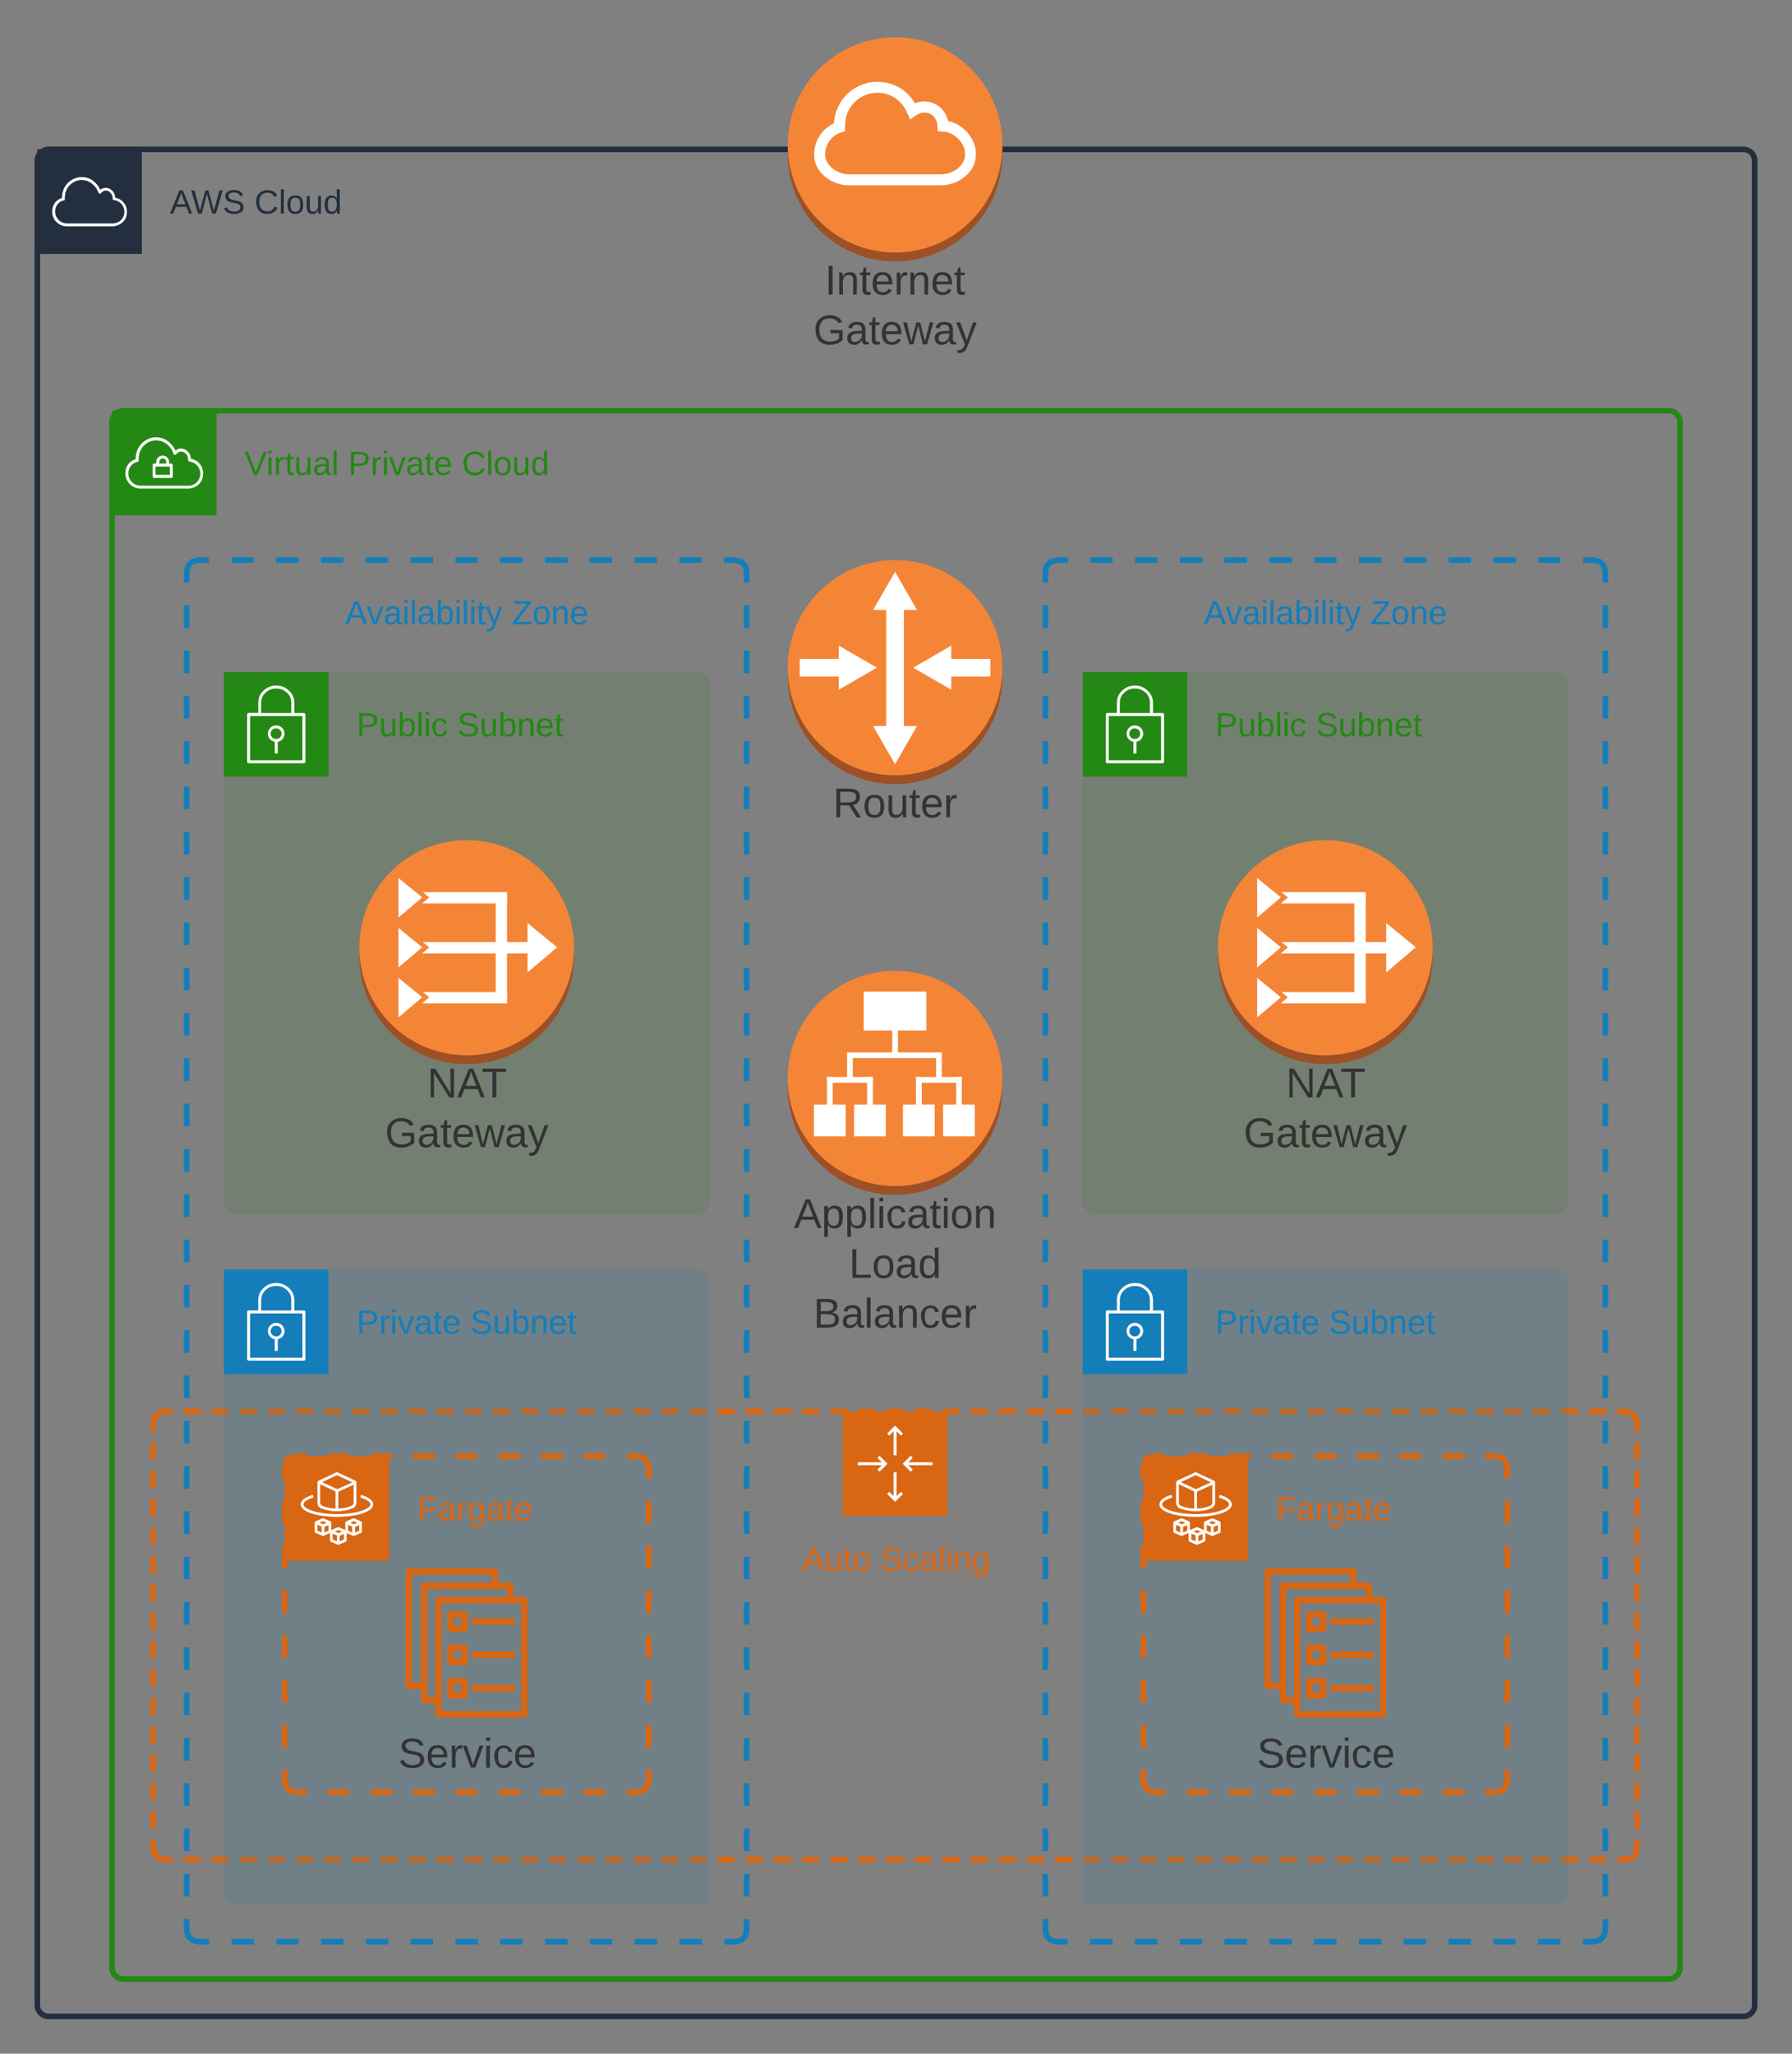 <svg xmlns="http://www.w3.org/2000/svg" xmlns:xlink="http://www.w3.org/1999/xlink" xmlns:lucid="lucid" width="960" height="1100"><rect width="100%" height="100%" fill="#808080" stroke="none"/><g transform="translate(1480 280)" lucid:page-tab-id="OW7zNHE_elRM"><path d="M-1420-54c0-3.3 2.7-6 6-6h828c3.3 0 6 2.7 6 6v828c0 3.3-2.7 6-6 6h-828c-3.3 0-6-2.7-6-6z" stroke="#248814" stroke-width="3" fill="#fff" fill-opacity="0"/><path d="M-1420-60h56v56h-56v-56z" stroke="#fff" stroke-opacity="0" fill="#248814"/><path d="M-1388.24-31.7h-1.18v-1.1c-.12-1.73-1.48-3.07-3.2-3.2-1.9-.13-3.54 1.3-3.67 3.2v1.07h-1.17c-.44 0-.8.36-.8.8v6.13c0 .44.36.8.8.8h9.23c.44 0 .8-.36.8-.8v-6.1c0-.44-.36-.8-.8-.8zm-6.4-1.06c.1-1.02 1-1.77 2-1.67.9.08 1.58.77 1.67 1.67v1.06h-3.72zm5.65 7.08h-7.67v-4.42h7.63z" stroke="#fff" stroke-opacity="0" fill="#fff"/><path d="M-1377.73-34.26c-.08-2.44-1.58-4.47-3.87-5.3-1.58-.46-3.16-.13-4.4.9-.68-1.44-1.47-2.6-2.6-3.75-3.24-3.36-7.94-4.3-12.18-2.4-4.04 1.9-6.4 5.63-6.54 10.05v.7c-3.4.98-5.66 4.08-5.5 7.65v.63c.4 4.28 3.92 7.52 8.2 7.47h26s7.42-.63 7.42-8.1c.04-3.9-2.66-7.2-6.53-7.86zm-.96 14.4h-25.9c-3.47.05-6.3-2.53-6.6-5.97v-.52c-.15-3.05 1.93-5.7 4.92-6.3.38-.12.63-.48.6-.9-.06-.4-.06-.73 0-1.14.07-3.78 2.1-6.94 5.52-8.6 1.25-.56 2.4-.8 3.83-.84 2.62.08 4.87 1.04 6.7 2.94 1.25 1.3 2.04 2.6 2.62 4.3.03.15.1.28.24.37.37.27.87.2 1.12-.17.83-1.18 2.25-1.67 3.62-1.3 1.8.72 2.87 2.4 2.83 4.32-.07.4.22.82.64.9 3.57.36 6.2 3.55 5.82 7.12-.3 3.13-2.7 5.52-5.82 5.85z" stroke="#fff" stroke-opacity="0" fill="#fff"/><use xlink:href="#a" transform="matrix(1,0,0,1,-1349,-40) translate(0 14.4)"/><use xlink:href="#b" transform="matrix(1,0,0,1,-1349,-40) translate(55.5 14.4)"/><use xlink:href="#c" transform="matrix(1,0,0,1,-1349,-40) translate(116.4 14.4)"/><path d="M-1460-194c0-3.3 2.7-6 6-6h908c3.3 0 6 2.7 6 6v988c0 3.3-2.7 6-6 6h-908c-3.3 0-6-2.7-6-6z" stroke="#232f3e" stroke-width="3" fill="#fff" fill-opacity="0"/><path d="M-1460-200h56v56h-56v-56z" stroke="#fff" stroke-opacity="0" fill="#232f3e"/><path d="M-1419.12-158.78h-25c-4.13.05-7.57-3.1-7.9-7.2v-.64c-.15-3.4 1.97-6.38 5.25-7.36v-.66c.12-4.22 2.44-7.75 6.24-9.57 4.12-1.86 8.73-.96 11.8 2.3 1.1 1.1 1.85 2.2 2.45 3.6 1.2-1 2.72-1.32 4.24-.9 2.24.8 3.68 2.74 3.76 5.1 3.68.65 6.32 3.8 6.28 7.56 0 7.07-7.04 7.73-7.12 7.76zm-26.7-13.88c-2.83.6-4.75 3.14-4.6 6.04v.53c.3 3.33 3.1 5.84 6.4 5.76h24.98c3.04-.3 5.4-2.64 5.68-5.7.28-3.43-2.24-6.5-5.68-6.78-.44-.05-.72-.44-.64-.87.08-1.83-1-3.44-2.72-4.13-1.32-.37-2.64.13-3.44 1.24-.2.25-.44.38-.76.33-.28-.05-.48-.24-.6-.5-.6-1.6-1.4-2.85-2.6-4.04-2.68-2.8-6.6-3.6-10.13-2-3.24 1.6-5.2 4.63-5.32 8.24-.04.4-.04.74 0 1.14.04.4-.2.76-.6.84z" stroke="#fff" stroke-opacity="0" fill="#fff"/><use xlink:href="#d" transform="matrix(1,0,0,1,-1389,-180) translate(0 14.4)"/><use xlink:href="#e" transform="matrix(1,0,0,1,-1389,-180) translate(45.3 14.4)"/><path d="M-943 82.36c0 31.8-25.76 57.63-57.5 57.63s-57.5-25.83-57.5-57.64c0-31.8 25.76-57.63 57.5-57.63S-943 50.55-943 82.36z" fill="#9d5025"/><path d="M-943 77.63c0 31.8-25.76 57.63-57.5 57.63s-57.5-25.82-57.5-57.63c0-31.8 25.76-57.63 57.5-57.63S-943 45.82-943 77.63z" fill="#f58536"/><path d="M-1005.23 43.3h9.45v69.04h-9.45V43.3z" fill="#fff"/><path d="M-1012.28 46.72l11.77-20.42 11.76 20.42h-23.54zM-1012.28 108.9l11.77 20.42 11.76-20.42h-23.54zM-973.82 72.9h24.35v9.46h-24.35V72.9z" fill="#fff"/><path d="M-970.4 89.42l-20.37-11.8 20.38-11.8v23.6zM-1051.56 72.9h24.35v9.46h-24.36V72.9z" fill="#fff"/><path d="M-1030.63 89.42l20.38-11.8-20.38-11.8v23.6z" fill="#fff"/><use xlink:href="#f" transform="matrix(1,0,0,1,-1058,140) translate(24.228 17.778)"/><path d="M-943 302.36c0 31.8-25.76 57.63-57.5 57.63s-57.5-25.83-57.5-57.64c0-31.8 25.76-57.63 57.5-57.63s57.5 25.82 57.5 57.63z" fill="#9d5025"/><path d="M-943 297.63c0 31.8-25.76 57.63-57.5 57.63s-57.5-25.82-57.5-57.63c0-31.8 25.76-57.63 57.5-57.63s57.5 25.82 57.5 57.63z" fill="#f58536"/><path d="M-983.73 251.08V272h-33.56v-20.92h33.57zM-957.78 311.64v17.04h-17v-17.04h17zM-979.27 311.64v17.04h-17v-17.04h17zM-1005.45 311.64v17.04h-17v-17.04h17zM-1026.95 311.64v17.04h-17v-17.04h17z" fill="#fff"/><path d="M-1036.98 296.9h3.06v16.7h-3.06v-16.7z" fill="#fff"/><path d="M-1036.98 296.9h24.57v3.05H-1037v-3.06z" fill="#fff"/><path d="M-1015.47 296.9h3.06v16.7h-3.07v-16.7zM-989.3 296.9h3.06v16.7h-3.06v-16.7z" fill="#fff"/><path d="M-989.3 296.9h24.56v3.05h-24.56v-3.06z" fill="#fff"/><path d="M-967.8 296.9h3.06v16.7h-3.05v-16.7zM-1026.2 284.95h3.06v13.47h-3.06v-13.47zM-1002.04 268.92h3.06v16.28h-3.06v-16.28z" fill="#fff"/><path d="M-1026.2 283.67h50.77v3.06h-50.77v-3.06z" fill="#fff"/><path d="M-978.5 284.95h3.07v13.47h-3.06v-13.47z" fill="#fff"/><use xlink:href="#g" transform="matrix(1,0,0,1,-1058,360) translate(3.272 17.778)"/><use xlink:href="#h" transform="matrix(1,0,0,1,-1058,360) translate(32.809 44.444)"/><use xlink:href="#i" transform="matrix(1,0,0,1,-1058,360) translate(13.735 71.111)"/><path d="M-943-197.64c0 31.8-25.76 57.63-57.5 57.63s-57.5-25.83-57.5-57.64c0-31.8 25.76-57.63 57.5-57.63s57.5 25.82 57.5 57.63z" fill="#9d5025"/><path d="M-1058-202.38h115v4.73h-115v-4.73z" fill="#9d5025"/><path d="M-943-202.37c0 31.8-25.76 57.63-57.5 57.63s-57.5-25.82-57.5-57.63c0-31.8 25.76-57.63 57.5-57.63s57.5 25.82 57.5 57.63z" fill="#f58536"/><path d="M-1043.86-196.64v-1.5c.44-7 4.34-12.8 10.66-15.86.6-12.86 11.52-22.8 24.43-22.12 8.05.38 14.8 4.5 18.88 11.47 6.6-2.77 14.13.28 16.9 6.82.43.95.7 1.72.86 2.67 8.67 1.72 14.9 10.03 14.9 17.02v1.4c0 8.53-8.83 16-18.88 16h-48.94c-9.96.07-18.8-7.42-18.8-15.9z" fill="#fff"/><path d="M-988.73-218.52l-3.67 2.54-1.87-4.06c-2.85-6.34-8.7-10.23-15.66-10.27h-.07c-9.52 0-17.3 7.77-17.3 17.38v3.23l-2.7.8c-4.57 1.83-7.57 5.85-7.94 10.8v1.4c0 4.66 5.7 10.08 12.96 10.08h49c7.33 0 12.95-5.42 12.95-10.1v-1.4c0-4.7-5.25-10.87-11.3-11.35l-3.3-.26-.24-3.28c0-1.4-.44-2.54-1.2-3.68-2.17-3.2-6.5-3.98-9.66-1.8z" fill="#f58536"/><use xlink:href="#j" transform="matrix(1,0,0,1,-1058,-140) translate(19.877 17.778)"/><use xlink:href="#k" transform="matrix(1,0,0,1,-1058,-140) translate(13.704 44.444)"/><path d="M-1380 26c0-3.3 2.7-6 6-6h288c3.3 0 6 2.7 6 6v728c0 3.3-2.7 6-6 6h-288c-3.3 0-6-2.7-6-6z" fill="#fff" fill-opacity="0"/><path d="M-1356 20h12m12 0h12m12 0h12m12 0h12m12 0h12m12 0h12m12 0h12m12 0h12m12 0h12m12 0h12m12 0h12m12 0h6l3.03.82 2.15 2.15.82 3.03v6.07m0 12.13v12.13m0 12.14V80.6m0 12.13v12.14m0 12.13v12.13m0 12.14v12.13m0 12.13v12.14m0 12.13v12.13m0 12.14v12.13m0 12.13v12.14m0 12.13v12.13m0 12.14V299m0 12.13v12.14m0 12.13v12.13m0 12.14v12.13m0 12.13v12.14m0 12.13v12.13m0 12.14v12.13m0 12.13v12.14m0 12.13v12.13m0 12.14v12.13m0 12.13v12.14m0 12.13v12.13m0 12.14v12.13m0 12.13v12.14m0 12.13v12.13m0 12.14V663m0 12.13v12.14m0 12.13v12.13m0 12.14v12.13m0 12.13V754l-.82 3.03-2.15 2.15-3.03.82h-6m-12 0h-12m-12 0h-12m-12 0h-12m-12 0h-12m-12 0h-12m-12 0h-12m-12 0h-12m-12 0h-12m-12 0h-12m-12 0h-12m-12 0h-12m-12 0h-6l-3.03-.82-2.15-2.15-.82-3.03v-6.07m0-12.13v-12.13m0-12.14V699.4m0-12.13v-12.14m0-12.13v-12.13m0-12.14V626.6m0-12.13v-12.14m0-12.13v-12.13m0-12.14V553.8m0-12.13v-12.14m0-12.13v-12.13m0-12.14V481m0-12.13v-12.14m0-12.13v-12.13m0-12.14V408.2m0-12.13v-12.14m0-12.13v-12.13m0-12.14V335.4m0-12.13v-12.14m0-12.13v-12.13m0-12.14V262.6m0-12.13v-12.14m0-12.13v-12.13m0-12.14V189.8m0-12.13v-12.14m0-12.13v-12.13m0-12.14V117m0-12.13V92.73m0-12.13V68.47m0-12.14V44.2m0-12.13V26l.82-3.03 2.15-2.15 3.03-.82h6" stroke="#147eba" stroke-width="3" fill="none"/><use xlink:href="#l" transform="matrix(1,0,0,1,-1380,40) translate(84.825 14.4)"/><use xlink:href="#m" transform="matrix(1,0,0,1,-1380,40) translate(174.225 14.4)"/><path d="M-1360 86c0-3.3 2.7-6 6-6h248c3.3 0 6 2.7 6 6v278c0 3.3-2.7 6-6 6h-248c-3.3 0-6-2.7-6-6z" fill="#248814" fill-opacity=".13"/><path d="M-1360 80h56v56h-56V80z" stroke="#fff" stroke-opacity="0" fill="#248814"/><path d="M-1316.62 102.18c-.15-.17-.34-.25-.56-.25h-5.15v-5.58c-.03-2.54-.96-4.7-2.84-6.4-1.9-1.84-4.15-2.75-6.77-2.75-2.65 0-4.9.83-6.8 2.62-1.9 1.7-2.87 3.87-2.9 6.4v5.66h-5.15c-.24 0-.43.1-.58.25-.16.17-.22.34-.22.6V128c0 .43.34.8.8.8h29.6c.46 0 .8-.37.8-.8v-25.28c0-.2-.06-.38-.22-.54zm-23.46-5.9c.03-2.13.8-3.88 2.37-5.3 1.6-1.5 3.52-2.2 5.73-2.2 2.22 0 4.12.75 5.7 2.25 1.54 1.4 2.32 3.2 2.32 5.32v5.58h-16.16zm22.1 30.94h-28.03v-23.7h28z" stroke="#fff" stroke-opacity="0" fill="#fff"/><path d="M-1332.8 117.3v6.25h1.6v-6.23c2.13-.4 3.62-2.2 3.63-4.35 0-2.43-1.97-4.4-4.4-4.43-2.2-.03-4.06 1.5-4.44 3.68-.42 2.4 1.2 4.68 3.6 5.1zm.82-7.15c.78 0 1.44.27 2 .82.54.56.82 1.22.8 2 .03 1.55-1.2 2.8-2.74 2.82h-.06c-1.56.1-2.92-1.06-3.04-2.62-.12-1.56 1.05-2.93 2.6-3.03.16-.02.28-.02.44 0z" stroke="#fff" stroke-opacity="0" fill="#fff"/><use xlink:href="#n" transform="matrix(1,0,0,1,-1289,100) translate(0 14.4)"/><use xlink:href="#o" transform="matrix(1,0,0,1,-1289,100) translate(53.9 14.4)"/><path d="M-1172.5 232.36c0 31.8-25.76 57.63-57.5 57.63s-57.5-25.83-57.5-57.64c0-31.8 25.76-57.63 57.5-57.63s57.5 25.82 57.5 57.63z" fill="#9d5025"/><path d="M-1172.5 227.63c0 31.8-25.76 57.63-57.5 57.63s-57.5-25.82-57.5-57.63c0-31.8 25.76-57.63 57.5-57.63s57.5 25.82 57.5 57.63z" fill="#f58536"/><path d="M-1214.44 200.86h6.06v53.5h-6.06v-53.5zM-1197.4 214.4l15.88 12.97-15.87 13.48V214.4z" fill="#fff"/><path d="M-1253.52 224.6l3.5 2.8-3.85 3.26h59.15v-6.06h-58.8zM-1253.87 203.9h45.5v-6.06h-45.14l3.45 2.82-3.82 3.25zM-1250.05 254.15l-3.82 3.26h45.5v-6.06h-45.14l3.45 2.8zM-1266.5 217.04l12.68 10.35-12.7 10.8v-21.16zM-1266.5 190.3l12.68 10.35-12.7 10.8v-21.16zM-1266.5 243.8l12.68 10.36-12.7 10.78V243.8z" fill="#fff"/><use xlink:href="#p" transform="matrix(1,0,0,1,-1287.5,290) translate(36.389 17.778)"/><use xlink:href="#k" transform="matrix(1,0,0,1,-1287.5,290) translate(13.704 44.444)"/><path d="M-1398 482c0-3.3 2.7-6 6-6h783c3.3 0 6 2.7 6 6v228c0 3.3-2.7 6-6 6h-783c-3.3 0-6-2.7-6-6z" fill="#fff" fill-opacity="0"/><path d="M-1381.46 476h9.03m6.03 0h9.03m6.03 0h9.03m6 0h9.05m6.02 0h9.04m6.03 0h9.03m6.03 0h9.02m6.02 0h9.04m6.02 0h9.04m6.02 0h9.03m6.02 0h9.03m6.02 0h9.04m6.03 0h9.04m6.02 0h9.02m6.03 0h9.03m6.03 0h9.04m6.02 0h9.04m6.02 0h9.04m6.02 0h9.03m6.04 0h9.03m6.02 0h9.03m6.02 0h9.04m6 0h9.04m6.03 0h9.03m6.02 0h9.04m6.02 0h9.04m6.02 0h9.03m6.03 0h9.03m6.03 0h9.03m6 0h9.05m6.02 0h9.04m6.03 0h9.03m6.03 0h9.02m6.02 0h9.04m6.02 0h9.04m6.02 0h9.03m6.02 0h9.03m6.02 0h9.04m6.03 0h9.04m6.02 0h9.02m6.03 0h9.03m6.03 0h9.04m6.02 0h9.04m6.02 0h9.04m6.02 0h9.03m6.04 0h9.03m6.02 0h9.03m6.02 0h9.04m6 0h9.04m6.03 0h9.03m6.02 0h9.04m6.02 0h4.52l3.03.82 2.15 2.15.82 3.03v4.56m0 6.08v9.12m0 6.08v9.12m0 6.08v9.12m0 6.08v9.12m0 6.08v9.12m0 6.08v9.12m0 6.08v9.12m0 6.08v9.12m0 6.08v9.12m0 6.08v9.12m0 6.08v9.12m0 6.08v9.12m0 6.08v9.12m0 6.08v9.12m0 6.08V710l-.82 3.03-2.15 2.15-3.03.82h-4.52m-6.02 0h-9.03m-6.03 0h-9.03m-6.03 0h-9.03m-6 0h-9.05m-6.02 0h-9.04m-6.03 0h-9.03m-6.03 0h-9.02m-6.02 0h-9.04m-6.02 0h-9.04m-6.02 0h-9.03m-6.02 0h-9.03m-6.02 0h-9.04m-6.03 0h-9.04m-6.02 0h-9.02m-6.03 0h-9.03m-6.03 0h-9.04m-6.02 0h-9.04m-6.02 0h-9.04m-6.02 0h-9.03m-6.04 0h-9.03m-6.02 0h-9.03m-6.02 0h-9.04m-6 0h-9.04m-6.03 0h-9.03m-6.02 0h-9.04m-6.02 0h-9.04m-6.02 0h-9.03m-6.03 0h-9.03m-6.03 0h-9.03m-6 0h-9.05m-6.02 0h-9.04m-6.03 0h-9.03m-6.03 0h-9.02m-6.02 0h-9.04m-6.02 0h-9.04m-6.02 0h-9.03m-6.02 0h-9.03m-6.02 0h-9.04m-6.03 0h-9.04m-6.02 0h-9.02m-6.03 0h-9.03m-6.03 0h-9.04m-6.02 0h-9.04m-6.02 0h-9.04m-6.02 0h-9.03m-6.04 0h-9.03m-6.02 0h-9.03m-6.02 0h-9.04m-6 0h-9.04m-6.03 0h-9.03m-6.02 0h-9.04m-6.02 0h-4.52l-3.03-.82-2.15-2.15-.82-3.03v-4.56m0-6.08v-9.12m0-6.08v-9.12m0-6.08v-9.12m0-6.08v-9.12m0-6.08v-9.12m0-6.08v-9.12m0-6.08v-9.12m0-6.08v-9.12m0-6.08v-9.12m0-6.08v-9.12m0-6.08v-9.12m0-6.08v-9.12m0-6.08v-9.12m0-6.08v-9.12m0-6.08V482l.82-3.03 2.15-2.15 3.03-.82h4.52" stroke="#d86613" stroke-width="3" fill="none"/><path d="M-1028.5 476h56v56h-56v-56z" stroke="#fff" stroke-opacity="0" fill="#d86613"/><path d="M-1008.82 499.73l-1.14 1.13 2.33 2.34h-12.87v1.6h12.87l-2.33 2.34 1.14 1.13 4.27-4.27-4.27-4.27zM-980.5 503.2h-12.87l2.33-2.34-1.14-1.13-4.27 4.27 4.27 4.27 1.14-1.13-2.33-2.34h12.87v-1.6zM-1001.3 486.63v12.87h1.6v-12.87l2.34 2.33 1.13-1.13-4.27-4.28-4.27 4.28 1.13 1.13 2.34-2.33zM-999.7 521.37V508.5h-1.6v12.87l-2.34-2.33-1.13 1.13 4.27 4.28 4.27-4.28-1.13-1.13-2.34 2.33z" stroke="#fff" stroke-opacity="0" fill="#fff"/><use xlink:href="#q" transform="matrix(1,0,0,1,-1398,547) translate(347.55 14.4)"/><use xlink:href="#r" transform="matrix(1,0,0,1,-1398,547) translate(389.55 14.4)"/><path d="M-1360 406c0-3.3 2.7-6 6-6h248c3.3 0 6 2.7 6 6v328c0 3.3-2.7 6-6 6h-248c-3.3 0-6-2.7-6-6z" fill="#147eba" fill-opacity=".13"/><path d="M-1360 400h56v56h-56v-56z" stroke="#fff" stroke-opacity="0" fill="#147eba"/><path d="M-1316.62 422.18c-.15-.17-.34-.25-.56-.25h-5.15v-5.58c-.03-2.54-.96-4.7-2.84-6.4-1.9-1.84-4.15-2.75-6.77-2.75-2.65 0-4.9.83-6.8 2.62-1.9 1.7-2.87 3.87-2.9 6.4v5.66h-5.15c-.24 0-.43.1-.58.25-.16.17-.22.34-.22.6V448c0 .43.34.8.8.8h29.6c.46 0 .8-.37.8-.8v-25.28c0-.2-.06-.38-.22-.54zm-23.46-5.9c.03-2.13.8-3.88 2.37-5.3 1.6-1.5 3.52-2.2 5.73-2.2 2.22 0 4.12.75 5.7 2.25 1.54 1.4 2.32 3.2 2.32 5.32v5.58h-16.16zm22.1 30.94h-28.03v-23.7h28z" stroke="#fff" stroke-opacity="0" fill="#fff"/><path d="M-1332.8 437.3v6.25h1.6v-6.23c2.13-.4 3.62-2.2 3.63-4.35 0-2.43-1.97-4.4-4.4-4.43-2.2-.03-4.06 1.5-4.44 3.68-.42 2.4 1.2 4.68 3.6 5.1zm.82-7.15c.78 0 1.44.27 2 .82.54.56.82 1.22.8 2 .03 1.55-1.2 2.8-2.74 2.82h-.06c-1.56.1-2.92-1.06-3.04-2.62-.12-1.56 1.05-2.93 2.6-3.03.16-.02.28-.02.44 0z" stroke="#fff" stroke-opacity="0" fill="#fff"/><use xlink:href="#s" transform="matrix(1,0,0,1,-1289,420) translate(0 14.4)"/><use xlink:href="#t" transform="matrix(1,0,0,1,-1289,420) translate(60.9 14.4)"/><path d="M-1327.5 506c0-3.3 2.7-6 6-6h183c3.3 0 6 2.7 6 6v168c0 3.3-2.7 6-6 6h-183c-3.3 0-6-2.7-6-6z" fill="#fff" fill-opacity="0"/><path d="M-1304.34 500h11.43m11.43 0h11.44m11.44 0h11.44m11.44 0h11.44m11.44 0h11.43m11.43 0h11.44m11.44 0h11.44m11.44 0h5.72l3.03.82 2.15 2.15.82 3.03v6m0 12v12m0 12v12m0 12v12m0 12v12m0 12v12m0 12v12m0 12v6l-.82 3.03-2.15 2.15-3.03.82h-5.72m-11.44 0h-11.43m-11.43 0h-11.44m-11.44 0h-11.44m-11.44 0h-11.44m-11.44 0h-11.43m-11.43 0h-11.44m-11.44 0h-11.44m-11.44 0h-5.72l-3.03-.82-2.15-2.15-.82-3.03v-6m0-12v-12m0-12v-12m0-12v-12m0-12v-12m0-12v-12m0-12v-12m0-12v-6l.82-3.03 2.15-2.15 3.03-.82h5.72" stroke="#d86613" stroke-width="3" fill="none"/><path d="M-1327.5 500h56v56h-56v-56z" stroke="#fff" stroke-opacity="0" stroke-width="2" fill="#d86613"/><path d="M-1309 527.18c.07.06.1.13.2.17.1.1.2.2.33.27l.08.06.4.2.22.1h.18l.18.08c.35.12.73.27 1.17.4l.7.2.34.1c1.96.48 3.67.7 5.7.67 3.07.06 5.7-.44 8.5-1.62 1.22-.56 1.93-1.66 1.95-3v-10.7c0-.47-.25-.86-.67-1.07l-9.28-4.32c-.3-.15-.67-.15-.98 0l-9.3 4.33c-.42.2-.67.6-.67 1.06v10.75c0 .83.27 1.54.8 2.2.05.05.1.1.16.13zm3.8.1l-.6-.18-1.06-.36-.27-.12-.25-.1c-.1-.05-.17-.1-.25-.13l-.2-.16-.07-.1-.07-.06-.06-.07c-.3-.34-.44-.72-.44-1.17V515l8.22 3.84v9.13c-1.63-.02-3-.2-4.6-.58zm13.6-.8c-2.38 1.03-4.58 1.5-7.17 1.5v-9l8.22-3.74v9.56c.02.76-.38 1.38-1.05 1.7zm-7.9-16.37l8.26 3.87-8.13 3.64-.05-.03-8.02-3.73z" stroke="#fff" stroke-opacity="0" stroke-width="2" fill="#fff"/><path d="M-1286.6 520.67l-.4 1.43c3.34 1 5.44 2.4 5.44 3.66 0 2.47-7.38 5.23-17.94 5.23-10.56 0-17.94-2.77-17.94-5.24 0-1.27 2.1-2.67 5.44-3.66l-.4-1.43c-4.18 1.23-6.5 3.05-6.5 5.1 0 4.35 10 6.7 19.4 6.7 9.4 0 19.4-2.35 19.4-6.7 0-2.05-2.32-3.86-6.5-5.1zM-1286.65 534.83l-3.47-1.5c-.28-.13-.56-.13-.84 0l-3.55 1.53c-.34.17-.52.46-.52.82v3.85l-3.32-1.45c-.28-.14-.56-.14-.83 0l-3.35 1.45v-3.87c0-.36-.2-.7-.53-.83l-3.5-1.5c-.26-.13-.56-.13-.84 0l-3.54 1.53c-.33.17-.5.46-.5.82v4.54c0 .38.2.7.55.85l3.5 1.5h.06c.13.04.23.07.38.07.13 0 .26 0 .36-.08l3.37-1.45v3.86c0 .37.2.68.53.84l3.48 1.5h.05c.12.06.25.08.4.08.13 0 .26-.02.38-.08l3.56-1.53c.33-.17.5-.47.53-.84v-3.82l3.3 1.46h.1c.12.05.25.08.4.1.12-.02.23-.05.33-.1l3.57-1.5c.33-.14.5-.46.5-.8v-4.6c0-.36-.2-.7-.55-.83zm-3.9-.07l2.03.88-1.9.77-1.98-.84zm-8.22 4.77l2.03.86-1.9.74-1.98-.82zm-8.2-4.77l2 .88-1.9.75-1.96-.84zm-3 1.95l2.25.96v3.14l-2.26-.96zm3.75 4.1v-3l2.23-.92v3zm4.46.67l2.26.96v3.1l-2.26-.95zm3.73 4.1v-3l2.25-.93v2.98zm4.5-8.86l2.22.96v3.14l-2.24-.96zm3.7 4.1v-2.98l2.27-.94v3z" stroke="#fff" stroke-opacity="0" stroke-width="2" fill="#fff"/><use xlink:href="#u" transform="matrix(1,0,0,1,-1256.5,520) translate(0 14.4)"/><path d="M-1199.03 640h-46.08c-.95 0-1.7-.78-1.7-1.68V577c0-.9.75-1.68 1.7-1.68h46.07c.94 0 1.68.78 1.68 1.68v61.32c0 .9-.74 1.68-1.68 1.68zm-44.35-3.43h42.62v-57.82h-42.62z" stroke="#fff" stroke-opacity="0" fill="#d86613"/><path d="M-1231.04 594.04h-7.67c-.95 0-1.72-.76-1.72-1.7v-7.66c0-.94.77-1.7 1.7-1.7h7.68c.94 0 1.7.76 1.7 1.7v7.66c0 .94-.76 1.7-1.7 1.7zm-5.96-3.4h4.25v-4.25h-4.25zM-1231.04 611.9h-7.67c-.95 0-1.72-.75-1.72-1.7v-7.65c0-.94.77-1.7 1.7-1.7h7.68c.94 0 1.7.76 1.7 1.7v7.66c0 .95-.76 1.7-1.7 1.7zm-5.96-3.4h4.25v-4.24h-4.25zM-1231.04 629.8h-7.67c-.95 0-1.72-.76-1.72-1.7v-7.67c0-.94.77-1.7 1.7-1.7h7.68c.94 0 1.7.76 1.7 1.7v7.67c0 .94-.76 1.7-1.7 1.7zm-5.96-3.4h4.25v-4.27h-4.25zM-1227.2 586.8h23.05v3.4h-23.04v-3.4zM-1227.2 604.66h23.05v3.4h-23.04v-3.4zM-1227.2 622.55h23.05v3.4h-23.04v-3.4z" stroke="#fff" stroke-opacity="0" fill="#d86613"/><path d="M-1245.07 632.34h-7.72c-.92 0-1.67-.78-1.67-1.68v-61.32c0-.9.75-1.68 1.68-1.68h46.1c.94 0 1.68.78 1.68 1.68v7.7h-3.4v-5.95h-42.63v57.8h5.98z" stroke="#fff" stroke-opacity="0" fill="#d86613"/><path d="M-1253.26 624.7h-7.7c-.95 0-1.7-.78-1.7-1.68v-61.34c0-.9.75-1.68 1.7-1.68h46.07c.95 0 1.7.78 1.7 1.68v7.7h-3.42v-5.95h-42.62v57.84h5.98z" stroke="#fff" stroke-opacity="0" fill="#d86613"/><path d="M-1245.07 632.34h-7.72c-.92 0-1.67-.78-1.67-1.68v-61.32c0-.9.75-1.68 1.68-1.68h46.1c.94 0 1.68.78 1.68 1.68v63z" stroke="#fff" stroke-opacity="0" fill="#fff" fill-opacity="0"/><path d="M-1253.26 624.7h-7.7c-.95 0-1.7-.78-1.7-1.68v-61.34c0-.9.75-1.68 1.7-1.68h46.07c.95 0 1.7.78 1.7 1.68v63.02z" stroke="#fff" stroke-opacity="0" fill="#fff" fill-opacity="0"/><use xlink:href="#v" transform="matrix(1,0,0,1,-1292.65,649) translate(26.025 17.778)"/><path d="M-900 86c0-3.3 2.7-6 6-6h248c3.3 0 6 2.7 6 6v278c0 3.3-2.7 6-6 6h-248c-3.3 0-6-2.7-6-6z" fill="#248814" fill-opacity=".13"/><path d="M-900 80h56v56h-56V80z" stroke="#fff" stroke-opacity="0" fill="#248814"/><path d="M-856.62 102.18c-.15-.17-.34-.25-.56-.25h-5.15v-5.58c-.03-2.54-.96-4.7-2.84-6.4-1.9-1.84-4.15-2.75-6.77-2.75-2.65 0-4.9.83-6.8 2.62-1.9 1.7-2.87 3.87-2.9 6.4v5.66h-5.15c-.24 0-.43.1-.58.25-.16.17-.22.34-.22.6V128c0 .43.34.8.8.8h29.6c.46 0 .8-.37.8-.8v-25.28c0-.2-.06-.38-.22-.54zm-23.46-5.9c.03-2.13.8-3.88 2.37-5.3 1.6-1.5 3.52-2.2 5.73-2.2 2.22 0 4.12.75 5.7 2.25 1.54 1.4 2.32 3.2 2.32 5.32v5.58h-16.16zm22.1 30.94h-28.03v-23.7h28z" stroke="#fff" stroke-opacity="0" fill="#fff"/><path d="M-872.8 117.3v6.25h1.6v-6.23c2.13-.4 3.62-2.2 3.63-4.35 0-2.43-1.97-4.4-4.4-4.43-2.2-.03-4.06 1.5-4.44 3.68-.42 2.4 1.2 4.68 3.6 5.1zm.82-7.15c.78 0 1.44.27 2 .82.54.56.82 1.22.8 2 .03 1.55-1.2 2.8-2.74 2.82h-.06c-1.56.1-2.92-1.06-3.04-2.62-.12-1.56 1.05-2.93 2.6-3.03.16-.02.28-.02.44 0z" stroke="#fff" stroke-opacity="0" fill="#fff"/><use xlink:href="#n" transform="matrix(1,0,0,1,-829,100) translate(0 14.4)"/><use xlink:href="#o" transform="matrix(1,0,0,1,-829,100) translate(53.9 14.4)"/><path d="M-712.5 232.36c0 31.8-25.76 57.63-57.5 57.63s-57.5-25.83-57.5-57.64c0-31.8 25.76-57.63 57.5-57.63s57.5 25.82 57.5 57.63z" fill="#9d5025"/><path d="M-712.5 227.63c0 31.8-25.76 57.63-57.5 57.63s-57.5-25.82-57.5-57.63c0-31.8 25.76-57.63 57.5-57.63s57.5 25.82 57.5 57.63z" fill="#f58536"/><path d="M-754.44 200.86h6.06v53.5h-6.06v-53.5zM-737.4 214.4l15.88 12.97-15.87 13.48V214.4z" fill="#fff"/><path d="M-793.52 224.6l3.5 2.8-3.85 3.26h59.15v-6.06h-58.8zM-793.87 203.9h45.5v-6.06h-45.14l3.45 2.82-3.82 3.25zM-790.05 254.15l-3.82 3.26h45.5v-6.06h-45.14l3.45 2.8zM-806.5 217.04l12.68 10.35-12.7 10.8v-21.16zM-806.5 190.3l12.68 10.35-12.7 10.8v-21.16zM-806.5 243.8l12.68 10.36-12.7 10.78V243.8z" fill="#fff"/><use xlink:href="#p" transform="matrix(1,0,0,1,-827.5,290) translate(36.389 17.778)"/><use xlink:href="#k" transform="matrix(1,0,0,1,-827.5,290) translate(13.704 44.444)"/><path d="M-900 406c0-3.3 2.7-6 6-6h248c3.3 0 6 2.7 6 6v328c0 3.3-2.7 6-6 6h-248c-3.3 0-6-2.7-6-6z" fill="#147eba" fill-opacity=".13"/><path d="M-900 400h56v56h-56v-56z" stroke="#fff" stroke-opacity="0" fill="#147eba"/><path d="M-856.62 422.18c-.15-.17-.34-.25-.56-.25h-5.15v-5.58c-.03-2.54-.96-4.7-2.84-6.4-1.9-1.84-4.15-2.75-6.77-2.75-2.65 0-4.9.83-6.8 2.62-1.9 1.7-2.87 3.87-2.9 6.4v5.66h-5.15c-.24 0-.43.1-.58.25-.16.17-.22.34-.22.6V448c0 .43.34.8.8.8h29.6c.46 0 .8-.37.8-.8v-25.28c0-.2-.06-.38-.22-.54zm-23.46-5.9c.03-2.13.8-3.88 2.37-5.3 1.6-1.5 3.52-2.2 5.73-2.2 2.22 0 4.12.75 5.7 2.25 1.54 1.4 2.32 3.2 2.32 5.32v5.58h-16.16zm22.1 30.94h-28.03v-23.7h28z" stroke="#fff" stroke-opacity="0" fill="#fff"/><path d="M-872.8 437.3v6.25h1.6v-6.23c2.13-.4 3.62-2.2 3.63-4.35 0-2.43-1.97-4.4-4.4-4.43-2.2-.03-4.06 1.5-4.44 3.68-.42 2.4 1.2 4.68 3.6 5.1zm.82-7.15c.78 0 1.44.27 2 .82.54.56.82 1.22.8 2 .03 1.55-1.2 2.8-2.74 2.82h-.06c-1.56.1-2.92-1.06-3.04-2.62-.12-1.56 1.05-2.93 2.6-3.03.16-.02.28-.02.44 0z" stroke="#fff" stroke-opacity="0" fill="#fff"/><use xlink:href="#s" transform="matrix(1,0,0,1,-829,420) translate(0 14.4)"/><use xlink:href="#t" transform="matrix(1,0,0,1,-829,420) translate(60.9 14.4)"/><path d="M-867.5 506c0-3.3 2.7-6 6-6h183c3.3 0 6 2.7 6 6v168c0 3.3-2.7 6-6 6h-183c-3.3 0-6-2.7-6-6z" fill="#fff" fill-opacity="0"/><path d="M-844.34 500h11.43m11.43 0h11.44m11.44 0h11.44m11.44 0h11.44m11.44 0h11.43m11.43 0h11.44m11.44 0h11.44m11.44 0h5.72l3.03.82 2.15 2.15.82 3.03v6m0 12v12m0 12v12m0 12v12m0 12v12m0 12v12m0 12v12m0 12v6l-.82 3.03-2.15 2.15-3.03.82h-5.72m-11.44 0h-11.43m-11.43 0h-11.44m-11.44 0h-11.44m-11.44 0h-11.44m-11.44 0h-11.43m-11.43 0h-11.44m-11.44 0h-11.44m-11.44 0h-5.72l-3.03-.82-2.15-2.15-.82-3.03v-6m0-12v-12m0-12v-12m0-12v-12m0-12v-12m0-12v-12m0-12v-12m0-12v-6l.82-3.03 2.15-2.15 3.03-.82h5.72" stroke="#d86613" stroke-width="3" fill="none"/><path d="M-867.5 500h56v56h-56v-56z" stroke="#fff" stroke-opacity="0" stroke-width="2" fill="#d86613"/><path d="M-849 527.18c.07.06.1.13.2.17.1.1.2.2.33.27l.08.06.4.2.22.1h.18l.18.08c.35.12.73.27 1.17.4l.7.2.34.1c1.96.48 3.67.7 5.7.67 3.07.06 5.7-.44 8.5-1.62 1.22-.56 1.93-1.66 1.95-3v-10.7c0-.47-.25-.86-.67-1.07l-9.28-4.32c-.3-.15-.67-.15-.98 0l-9.3 4.33c-.42.2-.67.6-.67 1.06v10.75c0 .83.27 1.54.8 2.2.05.05.1.1.16.13zm3.8.1l-.6-.18-1.06-.36-.27-.12-.25-.1c-.1-.05-.17-.1-.25-.13l-.2-.16-.07-.1-.07-.06-.06-.07c-.3-.34-.44-.72-.44-1.17V515l8.22 3.84v9.13c-1.63-.02-3-.2-4.6-.58zm13.6-.8c-2.38 1.03-4.58 1.5-7.17 1.5v-9l8.22-3.74v9.56c.02.76-.38 1.38-1.05 1.7zm-7.9-16.37l8.26 3.87-8.13 3.64-.05-.03-8.02-3.73z" stroke="#fff" stroke-opacity="0" stroke-width="2" fill="#fff"/><path d="M-826.6 520.67l-.4 1.43c3.34 1 5.44 2.4 5.44 3.66 0 2.47-7.38 5.23-17.94 5.23-10.56 0-17.94-2.77-17.94-5.24 0-1.27 2.1-2.67 5.44-3.66l-.4-1.43c-4.18 1.23-6.5 3.05-6.5 5.1 0 4.35 10 6.7 19.4 6.7 9.4 0 19.4-2.35 19.4-6.7 0-2.05-2.32-3.86-6.5-5.1zM-826.65 534.83l-3.47-1.5c-.28-.13-.56-.13-.84 0l-3.55 1.53c-.34.17-.52.46-.52.82v3.85l-3.32-1.45c-.28-.14-.56-.14-.83 0l-3.35 1.45v-3.87c0-.36-.2-.7-.53-.83l-3.5-1.5c-.26-.13-.56-.13-.84 0l-3.54 1.53c-.33.17-.5.46-.5.82v4.54c0 .38.2.7.55.85l3.5 1.5h.06c.13.04.23.07.38.07.13 0 .26 0 .36-.08l3.37-1.45v3.86c0 .37.2.68.53.84l3.48 1.5h.05c.12.06.25.08.4.08.13 0 .26-.02.38-.08l3.56-1.53c.33-.17.5-.47.53-.84v-3.82l3.3 1.46h.1c.12.05.25.08.4.1.12-.02.23-.05.33-.1l3.57-1.5c.33-.14.5-.46.5-.8v-4.6c0-.36-.2-.7-.55-.83zm-3.9-.07l2.03.88-1.9.77-1.98-.84zm-8.22 4.77l2.03.86-1.9.74-1.98-.82zm-8.2-4.77l2 .88-1.9.75-1.96-.84zm-3 1.95l2.25.96v3.14l-2.26-.96zm3.75 4.1v-3l2.23-.92v3zm4.46.67l2.26.96v3.1l-2.26-.95zm3.73 4.1v-3l2.25-.93v2.98zm4.5-8.86l2.22.96v3.14l-2.24-.96zm3.7 4.1v-2.98l2.27-.94v3z" stroke="#fff" stroke-opacity="0" stroke-width="2" fill="#fff"/><use xlink:href="#u" transform="matrix(1,0,0,1,-796.5,520) translate(0 14.4)"/><path d="M-739.03 640h-46.08c-.95 0-1.7-.78-1.7-1.68V577c0-.9.75-1.68 1.7-1.68h46.07c.94 0 1.68.78 1.68 1.68v61.32c0 .9-.74 1.68-1.68 1.68zm-44.35-3.43h42.62v-57.82h-42.62z" stroke="#fff" stroke-opacity="0" fill="#d86613"/><path d="M-771.04 594.04h-7.67c-.95 0-1.72-.76-1.72-1.7v-7.66c0-.94.77-1.7 1.7-1.7h7.68c.94 0 1.7.76 1.7 1.7v7.66c0 .94-.76 1.7-1.7 1.7zm-5.96-3.4h4.25v-4.25H-777zM-771.04 611.9h-7.67c-.95 0-1.72-.75-1.72-1.7v-7.65c0-.94.77-1.7 1.7-1.7h7.68c.94 0 1.7.76 1.7 1.7v7.66c0 .95-.76 1.7-1.7 1.7zm-5.96-3.4h4.25v-4.24H-777zM-771.04 629.8h-7.67c-.95 0-1.72-.76-1.72-1.7v-7.67c0-.94.77-1.7 1.7-1.7h7.68c.94 0 1.7.76 1.7 1.7v7.67c0 .94-.76 1.7-1.7 1.7zm-5.96-3.4h4.25v-4.27H-777zM-767.2 586.8h23.05v3.4h-23.04v-3.4zM-767.2 604.66h23.05v3.4h-23.04v-3.4zM-767.2 622.55h23.05v3.4h-23.04v-3.4z" stroke="#fff" stroke-opacity="0" fill="#d86613"/><path d="M-785.07 632.34h-7.72c-.92 0-1.67-.78-1.67-1.68v-61.32c0-.9.75-1.68 1.68-1.68h46.1c.94 0 1.68.78 1.68 1.68v7.7h-3.4v-5.95h-42.63v57.8h5.98z" stroke="#fff" stroke-opacity="0" fill="#d86613"/><path d="M-793.26 624.7h-7.7c-.95 0-1.7-.78-1.7-1.68v-61.34c0-.9.75-1.68 1.7-1.68h46.07c.95 0 1.7.78 1.7 1.68v7.7h-3.42v-5.95h-42.62v57.84h5.98z" stroke="#fff" stroke-opacity="0" fill="#d86613"/><path d="M-785.07 632.34h-7.72c-.92 0-1.67-.78-1.67-1.68v-61.32c0-.9.75-1.68 1.68-1.68h46.1c.94 0 1.68.78 1.68 1.68v63z" stroke="#fff" stroke-opacity="0" fill="#fff" fill-opacity="0"/><path d="M-793.26 624.7h-7.7c-.95 0-1.7-.78-1.7-1.68v-61.34c0-.9.75-1.68 1.7-1.68h46.07c.95 0 1.7.78 1.7 1.68v63.02z" stroke="#fff" stroke-opacity="0" fill="#fff" fill-opacity="0"/><g><use xlink:href="#v" transform="matrix(1,0,0,1,-832.65,649) translate(26.025 17.778)"/></g><path d="M-920 26c0-3.3 2.7-6 6-6h288c3.3 0 6 2.7 6 6v728c0 3.3-2.7 6-6 6h-288c-3.3 0-6-2.7-6-6z" fill="#fff" fill-opacity="0"/><path d="M-896 20h12m12 0h12m12 0h12m12 0h12m12 0h12m12 0h12m12 0h12m12 0h12m12 0h12m12 0h12m12 0h12m12 0h6l3.03.82 2.15 2.15.82 3.03v6.07m0 12.13v12.13m0 12.14V80.6m0 12.13v12.14m0 12.13v12.13m0 12.14v12.13m0 12.13v12.14m0 12.13v12.13m0 12.14v12.13m0 12.13v12.14m0 12.13v12.13m0 12.14V299m0 12.13v12.14m0 12.13v12.13m0 12.14v12.13m0 12.13v12.14m0 12.13v12.13m0 12.14v12.13m0 12.13v12.14m0 12.13v12.13m0 12.14v12.13m0 12.13v12.14m0 12.13v12.13m0 12.14v12.13m0 12.13v12.14m0 12.13v12.13m0 12.14V663m0 12.13v12.14m0 12.13v12.13m0 12.14v12.13m0 12.13V754l-.82 3.03-2.15 2.15-3.03.82h-6m-12 0h-12m-12 0h-12m-12 0h-12m-12 0h-12m-12 0h-12m-12 0h-12m-12 0h-12m-12 0h-12m-12 0h-12m-12 0h-12m-12 0h-12m-12 0h-6l-3.03-.82-2.15-2.15-.82-3.03v-6.07m0-12.13v-12.13m0-12.14V699.4m0-12.13v-12.14m0-12.13v-12.13m0-12.14V626.6m0-12.13v-12.14m0-12.13v-12.13m0-12.14V553.8m0-12.13v-12.14m0-12.13v-12.13m0-12.14V481m0-12.13v-12.14m0-12.13v-12.13m0-12.14V408.2m0-12.13v-12.14m0-12.13v-12.13m0-12.14V335.4m0-12.13v-12.14m0-12.13v-12.13m0-12.14V262.6m0-12.13v-12.14m0-12.13v-12.13m0-12.14V189.8m0-12.13v-12.14m0-12.13v-12.13m0-12.14V117m0-12.13V92.73m0-12.13V68.47m0-12.14V44.2m0-12.13V26l.82-3.03 2.15-2.15L-914 20h6" stroke="#147eba" stroke-width="3" fill="none"/><g><use xlink:href="#l" transform="matrix(1,0,0,1,-920,40) translate(84.825 14.4)"/><use xlink:href="#m" transform="matrix(1,0,0,1,-920,40) translate(174.225 14.4)"/></g><defs><path fill="#248814" d="M137 0h-34L2-248h35l83 218 83-218h36" id="w"/><path fill="#248814" d="M24-231v-30h32v30H24zM24 0v-190h32V0H24" id="x"/><path fill="#248814" d="M114-163C36-179 61-72 57 0H25l-1-190h30c1 12-1 29 2 39 6-27 23-49 58-41v29" id="y"/><path fill="#248814" d="M59-47c-2 24 18 29 38 22v24C64 9 27 4 27-40v-127H5v-23h24l9-43h21v43h35v23H59v120" id="z"/><path fill="#248814" d="M84 4C-5 8 30-112 23-190h32v120c0 31 7 50 39 49 72-2 45-101 50-169h31l1 190h-30c-1-10 1-25-2-33-11 22-28 36-60 37" id="A"/><path fill="#248814" d="M141-36C126-15 110 5 73 4 37 3 15-17 15-53c-1-64 63-63 125-63 3-35-9-54-41-54-24 1-41 7-42 31l-33-3c5-37 33-52 76-52 45 0 72 20 72 64v82c-1 20 7 32 28 27v20c-31 9-61-2-59-35zM48-53c0 20 12 33 32 33 41-3 63-29 60-74-43 2-92-5-92 41" id="B"/><path fill="#248814" d="M24 0v-261h32V0H24" id="C"/><g id="a"><use transform="matrix(0.05,0,0,0.05,0,0)" xlink:href="#w"/><use transform="matrix(0.05,0,0,0.05,11.65,0)" xlink:href="#x"/><use transform="matrix(0.05,0,0,0.05,15.6,0)" xlink:href="#y"/><use transform="matrix(0.05,0,0,0.05,21.55,0)" xlink:href="#z"/><use transform="matrix(0.05,0,0,0.05,26.55,0)" xlink:href="#A"/><use transform="matrix(0.05,0,0,0.05,36.55,0)" xlink:href="#B"/><use transform="matrix(0.05,0,0,0.05,46.55,0)" xlink:href="#C"/></g><path fill="#248814" d="M30-248c87 1 191-15 191 75 0 78-77 80-158 76V0H30v-248zm33 125c57 0 124 11 124-50 0-59-68-47-124-48v98" id="D"/><path fill="#248814" d="M108 0H70L1-190h34L89-25l56-165h34" id="E"/><path fill="#248814" d="M100-194c63 0 86 42 84 106H49c0 40 14 67 53 68 26 1 43-12 49-29l28 8c-11 28-37 45-77 45C44 4 14-33 15-96c1-61 26-98 85-98zm52 81c6-60-76-77-97-28-3 7-6 17-6 28h103" id="F"/><g id="b"><use transform="matrix(0.05,0,0,0.05,0,0)" xlink:href="#D"/><use transform="matrix(0.05,0,0,0.05,12,0)" xlink:href="#y"/><use transform="matrix(0.05,0,0,0.05,17.95,0)" xlink:href="#x"/><use transform="matrix(0.05,0,0,0.05,21.9,0)" xlink:href="#E"/><use transform="matrix(0.05,0,0,0.05,30.9,0)" xlink:href="#B"/><use transform="matrix(0.05,0,0,0.05,40.9,0)" xlink:href="#z"/><use transform="matrix(0.05,0,0,0.05,45.9,0)" xlink:href="#F"/></g><path fill="#248814" d="M212-179c-10-28-35-45-73-45-59 0-87 40-87 99 0 60 29 101 89 101 43 0 62-24 78-52l27 14C228-24 195 4 139 4 59 4 22-46 18-125c-6-104 99-153 187-111 19 9 31 26 39 46" id="G"/><path fill="#248814" d="M100-194c62-1 85 37 85 99 1 63-27 99-86 99S16-35 15-95c0-66 28-99 85-99zM99-20c44 1 53-31 53-75 0-43-8-75-51-75s-53 32-53 75 10 74 51 75" id="H"/><path fill="#248814" d="M85-194c31 0 48 13 60 33l-1-100h32l1 261h-30c-2-10 0-23-3-31C134-8 116 4 85 4 32 4 16-35 15-94c0-66 23-100 70-100zm9 24c-40 0-46 34-46 75 0 40 6 74 45 74 42 0 51-32 51-76 0-42-9-74-50-73" id="I"/><g id="c"><use transform="matrix(0.05,0,0,0.05,0,0)" xlink:href="#G"/><use transform="matrix(0.05,0,0,0.05,12.95,0)" xlink:href="#C"/><use transform="matrix(0.05,0,0,0.05,16.9,0)" xlink:href="#H"/><use transform="matrix(0.05,0,0,0.05,26.9,0)" xlink:href="#A"/><use transform="matrix(0.05,0,0,0.05,36.9,0)" xlink:href="#I"/></g><path fill="#232f3e" d="M205 0l-28-72H64L36 0H1l101-248h38L239 0h-34zm-38-99l-47-123c-12 45-31 82-46 123h93" id="J"/><path fill="#232f3e" d="M266 0h-40l-56-210L115 0H75L2-248h35L96-30l15-64 43-154h32l59 218 59-218h35" id="K"/><path fill="#232f3e" d="M185-189c-5-48-123-54-124 2 14 75 158 14 163 119 3 78-121 87-175 55-17-10-28-26-33-46l33-7c5 56 141 63 141-1 0-78-155-14-162-118-5-82 145-84 179-34 5 7 8 16 11 25" id="L"/><g id="d"><use transform="matrix(0.05,0,0,0.05,0,0)" xlink:href="#J"/><use transform="matrix(0.05,0,0,0.05,11.35,0)" xlink:href="#K"/><use transform="matrix(0.05,0,0,0.05,28.3,0)" xlink:href="#L"/></g><path fill="#232f3e" d="M212-179c-10-28-35-45-73-45-59 0-87 40-87 99 0 60 29 101 89 101 43 0 62-24 78-52l27 14C228-24 195 4 139 4 59 4 22-46 18-125c-6-104 99-153 187-111 19 9 31 26 39 46" id="M"/><path fill="#232f3e" d="M24 0v-261h32V0H24" id="N"/><path fill="#232f3e" d="M100-194c62-1 85 37 85 99 1 63-27 99-86 99S16-35 15-95c0-66 28-99 85-99zM99-20c44 1 53-31 53-75 0-43-8-75-51-75s-53 32-53 75 10 74 51 75" id="O"/><path fill="#232f3e" d="M84 4C-5 8 30-112 23-190h32v120c0 31 7 50 39 49 72-2 45-101 50-169h31l1 190h-30c-1-10 1-25-2-33-11 22-28 36-60 37" id="P"/><path fill="#232f3e" d="M85-194c31 0 48 13 60 33l-1-100h32l1 261h-30c-2-10 0-23-3-31C134-8 116 4 85 4 32 4 16-35 15-94c0-66 23-100 70-100zm9 24c-40 0-46 34-46 75 0 40 6 74 45 74 42 0 51-32 51-76 0-42-9-74-50-73" id="Q"/><g id="e"><use transform="matrix(0.05,0,0,0.05,0,0)" xlink:href="#M"/><use transform="matrix(0.05,0,0,0.05,12.95,0)" xlink:href="#N"/><use transform="matrix(0.05,0,0,0.05,16.9,0)" xlink:href="#O"/><use transform="matrix(0.05,0,0,0.05,26.9,0)" xlink:href="#P"/><use transform="matrix(0.05,0,0,0.05,36.9,0)" xlink:href="#Q"/></g><path fill="#333" d="M233-177c-1 41-23 64-60 70L243 0h-38l-65-103H63V0H30v-248c88 3 205-21 203 71zM63-129c60-2 137 13 137-47 0-61-80-42-137-45v92" id="R"/><path fill="#333" d="M100-194c62-1 85 37 85 99 1 63-27 99-86 99S16-35 15-95c0-66 28-99 85-99zM99-20c44 1 53-31 53-75 0-43-8-75-51-75s-53 32-53 75 10 74 51 75" id="S"/><path fill="#333" d="M84 4C-5 8 30-112 23-190h32v120c0 31 7 50 39 49 72-2 45-101 50-169h31l1 190h-30c-1-10 1-25-2-33-11 22-28 36-60 37" id="T"/><path fill="#333" d="M59-47c-2 24 18 29 38 22v24C64 9 27 4 27-40v-127H5v-23h24l9-43h21v43h35v23H59v120" id="U"/><path fill="#333" d="M100-194c63 0 86 42 84 106H49c0 40 14 67 53 68 26 1 43-12 49-29l28 8c-11 28-37 45-77 45C44 4 14-33 15-96c1-61 26-98 85-98zm52 81c6-60-76-77-97-28-3 7-6 17-6 28h103" id="V"/><path fill="#333" d="M114-163C36-179 61-72 57 0H25l-1-190h30c1 12-1 29 2 39 6-27 23-49 58-41v29" id="W"/><g id="f"><use transform="matrix(0.062,0,0,0.062,0,0)" xlink:href="#R"/><use transform="matrix(0.062,0,0,0.062,15.988,0)" xlink:href="#S"/><use transform="matrix(0.062,0,0,0.062,28.333,0)" xlink:href="#T"/><use transform="matrix(0.062,0,0,0.062,40.679,0)" xlink:href="#U"/><use transform="matrix(0.062,0,0,0.062,46.852,0)" xlink:href="#V"/><use transform="matrix(0.062,0,0,0.062,59.198,0)" xlink:href="#W"/></g><path fill="#333" d="M205 0l-28-72H64L36 0H1l101-248h38L239 0h-34zm-38-99l-47-123c-12 45-31 82-46 123h93" id="X"/><path fill="#333" d="M115-194c55 1 70 41 70 98S169 2 115 4C84 4 66-9 55-30l1 105H24l-1-265h31l2 30c10-21 28-34 59-34zm-8 174c40 0 45-34 45-75s-6-73-45-74c-42 0-51 32-51 76 0 43 10 73 51 73" id="Y"/><path fill="#333" d="M24 0v-261h32V0H24" id="Z"/><path fill="#333" d="M24-231v-30h32v30H24zM24 0v-190h32V0H24" id="aa"/><path fill="#333" d="M96-169c-40 0-48 33-48 73s9 75 48 75c24 0 41-14 43-38l32 2c-6 37-31 61-74 61-59 0-76-41-82-99-10-93 101-131 147-64 4 7 5 14 7 22l-32 3c-4-21-16-35-41-35" id="ab"/><path fill="#333" d="M141-36C126-15 110 5 73 4 37 3 15-17 15-53c-1-64 63-63 125-63 3-35-9-54-41-54-24 1-41 7-42 31l-33-3c5-37 33-52 76-52 45 0 72 20 72 64v82c-1 20 7 32 28 27v20c-31 9-61-2-59-35zM48-53c0 20 12 33 32 33 41-3 63-29 60-74-43 2-92-5-92 41" id="ac"/><path fill="#333" d="M117-194c89-4 53 116 60 194h-32v-121c0-31-8-49-39-48C34-167 62-67 57 0H25l-1-190h30c1 10-1 24 2 32 11-22 29-35 61-36" id="ad"/><g id="g"><use transform="matrix(0.062,0,0,0.062,0,0)" xlink:href="#X"/><use transform="matrix(0.062,0,0,0.062,14.815,0)" xlink:href="#Y"/><use transform="matrix(0.062,0,0,0.062,27.16,0)" xlink:href="#Y"/><use transform="matrix(0.062,0,0,0.062,39.506,0)" xlink:href="#Z"/><use transform="matrix(0.062,0,0,0.062,44.383,0)" xlink:href="#aa"/><use transform="matrix(0.062,0,0,0.062,49.259,0)" xlink:href="#ab"/><use transform="matrix(0.062,0,0,0.062,60.37,0)" xlink:href="#ac"/><use transform="matrix(0.062,0,0,0.062,72.716,0)" xlink:href="#U"/><use transform="matrix(0.062,0,0,0.062,78.889,0)" xlink:href="#aa"/><use transform="matrix(0.062,0,0,0.062,83.765,0)" xlink:href="#S"/><use transform="matrix(0.062,0,0,0.062,96.111,0)" xlink:href="#ad"/></g><path fill="#333" d="M30 0v-248h33v221h125V0H30" id="ae"/><path fill="#333" d="M85-194c31 0 48 13 60 33l-1-100h32l1 261h-30c-2-10 0-23-3-31C134-8 116 4 85 4 32 4 16-35 15-94c0-66 23-100 70-100zm9 24c-40 0-46 34-46 75 0 40 6 74 45 74 42 0 51-32 51-76 0-42-9-74-50-73" id="af"/><g id="h"><use transform="matrix(0.062,0,0,0.062,0,0)" xlink:href="#ae"/><use transform="matrix(0.062,0,0,0.062,12.346,0)" xlink:href="#S"/><use transform="matrix(0.062,0,0,0.062,24.691,0)" xlink:href="#ac"/><use transform="matrix(0.062,0,0,0.062,37.037,0)" xlink:href="#af"/></g><path fill="#333" d="M160-131c35 5 61 23 61 61C221 17 115-2 30 0v-248c76 3 177-17 177 60 0 33-19 50-47 57zm-97-11c50-1 110 9 110-42 0-47-63-36-110-37v79zm0 115c55-2 124 14 124-45 0-56-70-42-124-44v89" id="ag"/><g id="i"><use transform="matrix(0.062,0,0,0.062,0,0)" xlink:href="#ag"/><use transform="matrix(0.062,0,0,0.062,14.815,0)" xlink:href="#ac"/><use transform="matrix(0.062,0,0,0.062,27.16,0)" xlink:href="#Z"/><use transform="matrix(0.062,0,0,0.062,32.037,0)" xlink:href="#ac"/><use transform="matrix(0.062,0,0,0.062,44.383,0)" xlink:href="#ad"/><use transform="matrix(0.062,0,0,0.062,56.728,0)" xlink:href="#ab"/><use transform="matrix(0.062,0,0,0.062,67.84,0)" xlink:href="#V"/><use transform="matrix(0.062,0,0,0.062,80.185,0)" xlink:href="#W"/></g><path fill="#333" d="M33 0v-248h34V0H33" id="ah"/><g id="j"><use transform="matrix(0.062,0,0,0.062,0,0)" xlink:href="#ah"/><use transform="matrix(0.062,0,0,0.062,6.173,0)" xlink:href="#ad"/><use transform="matrix(0.062,0,0,0.062,18.519,0)" xlink:href="#U"/><use transform="matrix(0.062,0,0,0.062,24.691,0)" xlink:href="#V"/><use transform="matrix(0.062,0,0,0.062,37.037,0)" xlink:href="#W"/><use transform="matrix(0.062,0,0,0.062,44.383,0)" xlink:href="#ad"/><use transform="matrix(0.062,0,0,0.062,56.728,0)" xlink:href="#V"/><use transform="matrix(0.062,0,0,0.062,69.074,0)" xlink:href="#U"/></g><path fill="#333" d="M143 4C61 4 22-44 18-125c-5-107 100-154 193-111 17 8 29 25 37 43l-32 9c-13-25-37-40-76-40-61 0-88 39-88 99 0 61 29 100 91 101 35 0 62-11 79-27v-45h-74v-28h105v86C228-13 192 4 143 4" id="ai"/><path fill="#333" d="M206 0h-36l-40-164L89 0H53L-1-190h32L70-26l43-164h34l41 164 42-164h31" id="aj"/><path fill="#333" d="M179-190L93 31C79 59 56 82 12 73V49c39 6 53-20 64-50L1-190h34L92-34l54-156h33" id="ak"/><g id="k"><use transform="matrix(0.062,0,0,0.062,0,0)" xlink:href="#ai"/><use transform="matrix(0.062,0,0,0.062,17.284,0)" xlink:href="#ac"/><use transform="matrix(0.062,0,0,0.062,29.63,0)" xlink:href="#U"/><use transform="matrix(0.062,0,0,0.062,35.802,0)" xlink:href="#V"/><use transform="matrix(0.062,0,0,0.062,48.148,0)" xlink:href="#aj"/><use transform="matrix(0.062,0,0,0.062,64.136,0)" xlink:href="#ac"/><use transform="matrix(0.062,0,0,0.062,76.481,0)" xlink:href="#ak"/></g><path fill="#147eba" d="M205 0l-28-72H64L36 0H1l101-248h38L239 0h-34zm-38-99l-47-123c-12 45-31 82-46 123h93" id="al"/><path fill="#147eba" d="M108 0H70L1-190h34L89-25l56-165h34" id="am"/><path fill="#147eba" d="M141-36C126-15 110 5 73 4 37 3 15-17 15-53c-1-64 63-63 125-63 3-35-9-54-41-54-24 1-41 7-42 31l-33-3c5-37 33-52 76-52 45 0 72 20 72 64v82c-1 20 7 32 28 27v20c-31 9-61-2-59-35zM48-53c0 20 12 33 32 33 41-3 63-29 60-74-43 2-92-5-92 41" id="an"/><path fill="#147eba" d="M24-231v-30h32v30H24zM24 0v-190h32V0H24" id="ao"/><path fill="#147eba" d="M24 0v-261h32V0H24" id="ap"/><path fill="#147eba" d="M115-194c53 0 69 39 70 98 0 66-23 100-70 100C84 3 66-7 56-30L54 0H23l1-261h32v101c10-23 28-34 59-34zm-8 174c40 0 45-34 45-75 0-40-5-75-45-74-42 0-51 32-51 76 0 43 10 73 51 73" id="aq"/><path fill="#147eba" d="M59-47c-2 24 18 29 38 22v24C64 9 27 4 27-40v-127H5v-23h24l9-43h21v43h35v23H59v120" id="ar"/><path fill="#147eba" d="M179-190L93 31C79 59 56 82 12 73V49c39 6 53-20 64-50L1-190h34L92-34l54-156h33" id="as"/><g id="l"><use transform="matrix(0.05,0,0,0.05,0,0)" xlink:href="#al"/><use transform="matrix(0.05,0,0,0.05,11.65,0)" xlink:href="#am"/><use transform="matrix(0.05,0,0,0.05,20.65,0)" xlink:href="#an"/><use transform="matrix(0.05,0,0,0.05,30.65,0)" xlink:href="#ao"/><use transform="matrix(0.05,0,0,0.05,34.6,0)" xlink:href="#ap"/><use transform="matrix(0.05,0,0,0.05,38.55,0)" xlink:href="#an"/><use transform="matrix(0.05,0,0,0.05,48.55,0)" xlink:href="#aq"/><use transform="matrix(0.05,0,0,0.05,58.55,0)" xlink:href="#ao"/><use transform="matrix(0.05,0,0,0.05,62.5,0)" xlink:href="#ap"/><use transform="matrix(0.05,0,0,0.05,66.45,0)" xlink:href="#ao"/><use transform="matrix(0.05,0,0,0.05,70.4,0)" xlink:href="#ar"/><use transform="matrix(0.05,0,0,0.05,75.4,0)" xlink:href="#as"/></g><path fill="#147eba" d="M209 0H11v-25l151-195H24v-28h176v25L50-27h159V0" id="at"/><path fill="#147eba" d="M100-194c62-1 85 37 85 99 1 63-27 99-86 99S16-35 15-95c0-66 28-99 85-99zM99-20c44 1 53-31 53-75 0-43-8-75-51-75s-53 32-53 75 10 74 51 75" id="au"/><path fill="#147eba" d="M117-194c89-4 53 116 60 194h-32v-121c0-31-8-49-39-48C34-167 62-67 57 0H25l-1-190h30c1 10-1 24 2 32 11-22 29-35 61-36" id="av"/><path fill="#147eba" d="M100-194c63 0 86 42 84 106H49c0 40 14 67 53 68 26 1 43-12 49-29l28 8c-11 28-37 45-77 45C44 4 14-33 15-96c1-61 26-98 85-98zm52 81c6-60-76-77-97-28-3 7-6 17-6 28h103" id="aw"/><g id="m"><use transform="matrix(0.05,0,0,0.05,0,0)" xlink:href="#at"/><use transform="matrix(0.05,0,0,0.05,10.95,0)" xlink:href="#au"/><use transform="matrix(0.05,0,0,0.05,20.95,0)" xlink:href="#av"/><use transform="matrix(0.05,0,0,0.05,30.95,0)" xlink:href="#aw"/></g><path fill="#248814" d="M115-194c53 0 69 39 70 98 0 66-23 100-70 100C84 3 66-7 56-30L54 0H23l1-261h32v101c10-23 28-34 59-34zm-8 174c40 0 45-34 45-75 0-40-5-75-45-74-42 0-51 32-51 76 0 43 10 73 51 73" id="ax"/><path fill="#248814" d="M96-169c-40 0-48 33-48 73s9 75 48 75c24 0 41-14 43-38l32 2c-6 37-31 61-74 61-59 0-76-41-82-99-10-93 101-131 147-64 4 7 5 14 7 22l-32 3c-4-21-16-35-41-35" id="ay"/><g id="n"><use transform="matrix(0.05,0,0,0.05,0,0)" xlink:href="#D"/><use transform="matrix(0.05,0,0,0.05,12,0)" xlink:href="#A"/><use transform="matrix(0.05,0,0,0.05,22,0)" xlink:href="#ax"/><use transform="matrix(0.05,0,0,0.05,32,0)" xlink:href="#C"/><use transform="matrix(0.05,0,0,0.05,35.95,0)" xlink:href="#x"/><use transform="matrix(0.05,0,0,0.05,39.9,0)" xlink:href="#ay"/></g><path fill="#248814" d="M185-189c-5-48-123-54-124 2 14 75 158 14 163 119 3 78-121 87-175 55-17-10-28-26-33-46l33-7c5 56 141 63 141-1 0-78-155-14-162-118-5-82 145-84 179-34 5 7 8 16 11 25" id="az"/><path fill="#248814" d="M117-194c89-4 53 116 60 194h-32v-121c0-31-8-49-39-48C34-167 62-67 57 0H25l-1-190h30c1 10-1 24 2 32 11-22 29-35 61-36" id="aA"/><g id="o"><use transform="matrix(0.05,0,0,0.05,0,0)" xlink:href="#az"/><use transform="matrix(0.05,0,0,0.05,12,0)" xlink:href="#A"/><use transform="matrix(0.05,0,0,0.05,22,0)" xlink:href="#ax"/><use transform="matrix(0.05,0,0,0.05,32,0)" xlink:href="#aA"/><use transform="matrix(0.05,0,0,0.05,42,0)" xlink:href="#F"/><use transform="matrix(0.05,0,0,0.05,52,0)" xlink:href="#z"/></g><path fill="#333" d="M190 0L58-211 59 0H30v-248h39L202-35l-2-213h31V0h-41" id="aB"/><path fill="#333" d="M127-220V0H93v-220H8v-28h204v28h-85" id="aC"/><g id="p"><use transform="matrix(0.062,0,0,0.062,0,0)" xlink:href="#aB"/><use transform="matrix(0.062,0,0,0.062,15.988,0)" xlink:href="#X"/><use transform="matrix(0.062,0,0,0.062,29.136,0)" xlink:href="#aC"/></g><path fill="#d86613" d="M205 0l-28-72H64L36 0H1l101-248h38L239 0h-34zm-38-99l-47-123c-12 45-31 82-46 123h93" id="aD"/><path fill="#d86613" d="M84 4C-5 8 30-112 23-190h32v120c0 31 7 50 39 49 72-2 45-101 50-169h31l1 190h-30c-1-10 1-25-2-33-11 22-28 36-60 37" id="aE"/><path fill="#d86613" d="M59-47c-2 24 18 29 38 22v24C64 9 27 4 27-40v-127H5v-23h24l9-43h21v43h35v23H59v120" id="aF"/><path fill="#d86613" d="M100-194c62-1 85 37 85 99 1 63-27 99-86 99S16-35 15-95c0-66 28-99 85-99zM99-20c44 1 53-31 53-75 0-43-8-75-51-75s-53 32-53 75 10 74 51 75" id="aG"/><g id="q"><use transform="matrix(0.05,0,0,0.05,0,0)" xlink:href="#aD"/><use transform="matrix(0.05,0,0,0.05,12,0)" xlink:href="#aE"/><use transform="matrix(0.05,0,0,0.05,22,0)" xlink:href="#aF"/><use transform="matrix(0.05,0,0,0.05,27,0)" xlink:href="#aG"/></g><path fill="#d86613" d="M185-189c-5-48-123-54-124 2 14 75 158 14 163 119 3 78-121 87-175 55-17-10-28-26-33-46l33-7c5 56 141 63 141-1 0-78-155-14-162-118-5-82 145-84 179-34 5 7 8 16 11 25" id="aH"/><path fill="#d86613" d="M96-169c-40 0-48 33-48 73s9 75 48 75c24 0 41-14 43-38l32 2c-6 37-31 61-74 61-59 0-76-41-82-99-10-93 101-131 147-64 4 7 5 14 7 22l-32 3c-4-21-16-35-41-35" id="aI"/><path fill="#d86613" d="M141-36C126-15 110 5 73 4 37 3 15-17 15-53c-1-64 63-63 125-63 3-35-9-54-41-54-24 1-41 7-42 31l-33-3c5-37 33-52 76-52 45 0 72 20 72 64v82c-1 20 7 32 28 27v20c-31 9-61-2-59-35zM48-53c0 20 12 33 32 33 41-3 63-29 60-74-43 2-92-5-92 41" id="aJ"/><path fill="#d86613" d="M24 0v-261h32V0H24" id="aK"/><path fill="#d86613" d="M24-231v-30h32v30H24zM24 0v-190h32V0H24" id="aL"/><path fill="#d86613" d="M117-194c89-4 53 116 60 194h-32v-121c0-31-8-49-39-48C34-167 62-67 57 0H25l-1-190h30c1 10-1 24 2 32 11-22 29-35 61-36" id="aM"/><path fill="#d86613" d="M177-190C167-65 218 103 67 71c-23-6-38-20-44-43l32-5c15 47 100 32 89-28v-30C133-14 115 1 83 1 29 1 15-40 15-95c0-56 16-97 71-98 29-1 48 16 59 35 1-10 0-23 2-32h30zM94-22c36 0 50-32 50-73 0-42-14-75-50-75-39 0-46 34-46 75s6 73 46 73" id="aN"/><g id="r"><use transform="matrix(0.05,0,0,0.05,0,0)" xlink:href="#aH"/><use transform="matrix(0.05,0,0,0.05,12,0)" xlink:href="#aI"/><use transform="matrix(0.05,0,0,0.05,21,0)" xlink:href="#aJ"/><use transform="matrix(0.05,0,0,0.05,31,0)" xlink:href="#aK"/><use transform="matrix(0.05,0,0,0.05,34.95,0)" xlink:href="#aL"/><use transform="matrix(0.05,0,0,0.05,38.9,0)" xlink:href="#aM"/><use transform="matrix(0.05,0,0,0.05,48.9,0)" xlink:href="#aN"/></g><path fill="#147eba" d="M30-248c87 1 191-15 191 75 0 78-77 80-158 76V0H30v-248zm33 125c57 0 124 11 124-50 0-59-68-47-124-48v98" id="aO"/><path fill="#147eba" d="M114-163C36-179 61-72 57 0H25l-1-190h30c1 12-1 29 2 39 6-27 23-49 58-41v29" id="aP"/><g id="s"><use transform="matrix(0.05,0,0,0.05,0,0)" xlink:href="#aO"/><use transform="matrix(0.05,0,0,0.05,12,0)" xlink:href="#aP"/><use transform="matrix(0.05,0,0,0.05,17.95,0)" xlink:href="#ao"/><use transform="matrix(0.05,0,0,0.05,21.9,0)" xlink:href="#am"/><use transform="matrix(0.05,0,0,0.05,30.9,0)" xlink:href="#an"/><use transform="matrix(0.05,0,0,0.05,40.9,0)" xlink:href="#ar"/><use transform="matrix(0.05,0,0,0.05,45.9,0)" xlink:href="#aw"/></g><path fill="#147eba" d="M185-189c-5-48-123-54-124 2 14 75 158 14 163 119 3 78-121 87-175 55-17-10-28-26-33-46l33-7c5 56 141 63 141-1 0-78-155-14-162-118-5-82 145-84 179-34 5 7 8 16 11 25" id="aQ"/><path fill="#147eba" d="M84 4C-5 8 30-112 23-190h32v120c0 31 7 50 39 49 72-2 45-101 50-169h31l1 190h-30c-1-10 1-25-2-33-11 22-28 36-60 37" id="aR"/><g id="t"><use transform="matrix(0.05,0,0,0.05,0,0)" xlink:href="#aQ"/><use transform="matrix(0.05,0,0,0.05,12,0)" xlink:href="#aR"/><use transform="matrix(0.05,0,0,0.05,22,0)" xlink:href="#aq"/><use transform="matrix(0.05,0,0,0.05,32,0)" xlink:href="#av"/><use transform="matrix(0.05,0,0,0.05,42,0)" xlink:href="#aw"/><use transform="matrix(0.05,0,0,0.05,52,0)" xlink:href="#ar"/></g><path fill="#d86613" d="M63-220v92h138v28H63V0H30v-248h175v28H63" id="aS"/><path fill="#d86613" d="M114-163C36-179 61-72 57 0H25l-1-190h30c1 12-1 29 2 39 6-27 23-49 58-41v29" id="aT"/><path fill="#d86613" d="M100-194c63 0 86 42 84 106H49c0 40 14 67 53 68 26 1 43-12 49-29l28 8c-11 28-37 45-77 45C44 4 14-33 15-96c1-61 26-98 85-98zm52 81c6-60-76-77-97-28-3 7-6 17-6 28h103" id="aU"/><g id="u"><use transform="matrix(0.05,0,0,0.05,0,0)" xlink:href="#aS"/><use transform="matrix(0.05,0,0,0.05,10.95,0)" xlink:href="#aJ"/><use transform="matrix(0.05,0,0,0.05,20.95,0)" xlink:href="#aT"/><use transform="matrix(0.05,0,0,0.05,26.9,0)" xlink:href="#aN"/><use transform="matrix(0.05,0,0,0.05,36.9,0)" xlink:href="#aJ"/><use transform="matrix(0.05,0,0,0.05,46.9,0)" xlink:href="#aF"/><use transform="matrix(0.05,0,0,0.05,51.9,0)" xlink:href="#aU"/></g><path fill="#333" d="M185-189c-5-48-123-54-124 2 14 75 158 14 163 119 3 78-121 87-175 55-17-10-28-26-33-46l33-7c5 56 141 63 141-1 0-78-155-14-162-118-5-82 145-84 179-34 5 7 8 16 11 25" id="aV"/><path fill="#333" d="M108 0H70L1-190h34L89-25l56-165h34" id="aW"/><g id="v"><use transform="matrix(0.062,0,0,0.062,0,0)" xlink:href="#aV"/><use transform="matrix(0.062,0,0,0.062,14.815,0)" xlink:href="#V"/><use transform="matrix(0.062,0,0,0.062,27.16,0)" xlink:href="#W"/><use transform="matrix(0.062,0,0,0.062,34.506,0)" xlink:href="#aW"/><use transform="matrix(0.062,0,0,0.062,45.617,0)" xlink:href="#aa"/><use transform="matrix(0.062,0,0,0.062,50.494,0)" xlink:href="#ab"/><use transform="matrix(0.062,0,0,0.062,61.605,0)" xlink:href="#V"/></g></defs></g></svg>
